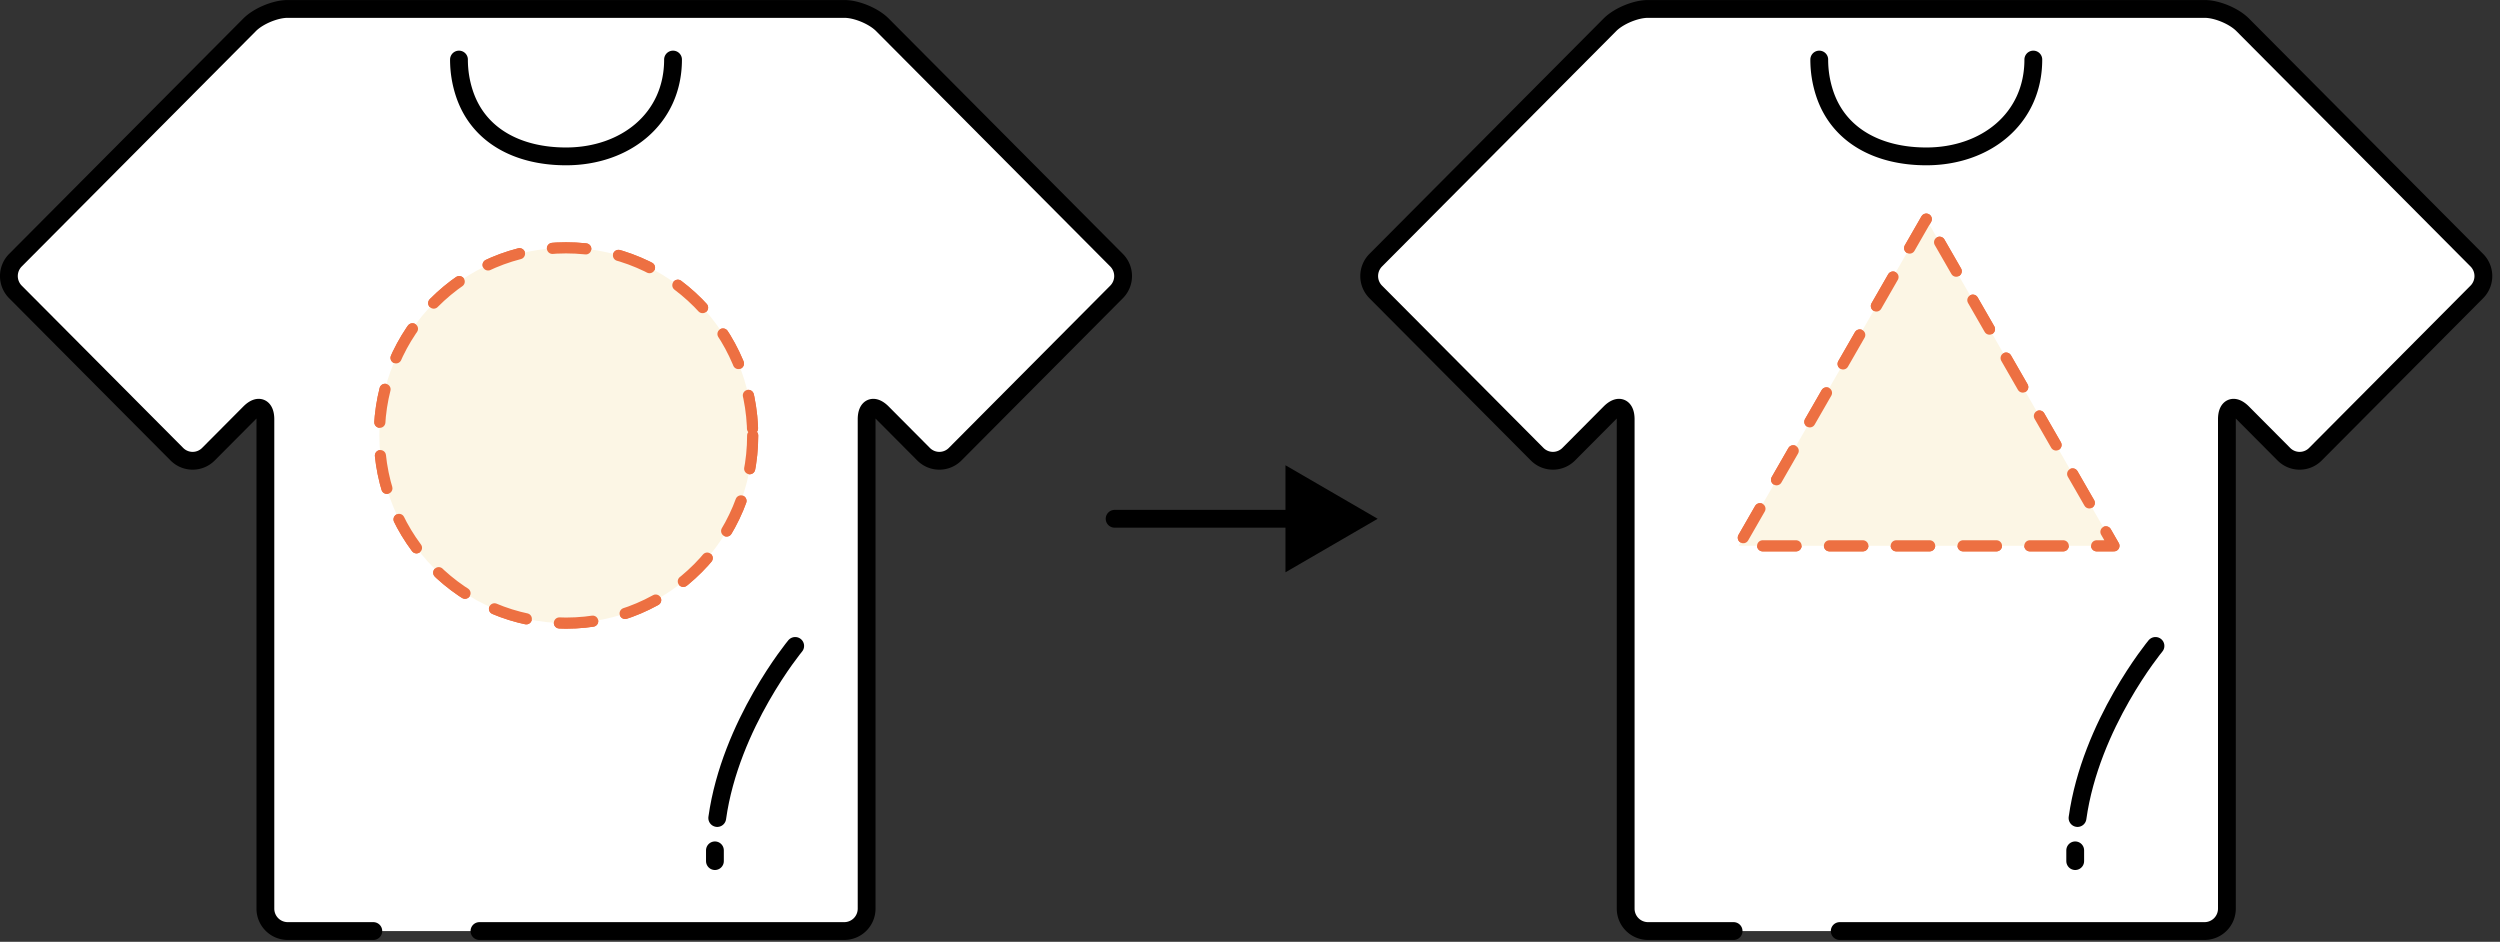 <svg xmlns="http://www.w3.org/2000/svg" width="292" height="110" viewBox="0 0 292 110">
    <rect x="0" y="0" width="292" height="110" fill="#333333" stroke="none"/>
    <g fill="none" fill-rule="evenodd">
        <path fill="#FFF" d="M56 108.746h42.624a2.614 2.614 0 0 0 2.598-2.612v-57.16c0-1.436.825-1.78 1.837-.764l4.82 4.846a2.597 2.597 0 0 0 3.676 0l18.866-18.965a2.63 2.63 0 0 0 0-3.694L103.059 2.892c-1.012-1.016-3.008-1.848-4.435-1.848H33.596c-1.43 0-3.426.832-4.436 1.848L1.796 30.397a2.632 2.632 0 0 0 0 3.694l18.868 18.965a2.595 2.595 0 0 0 3.674 0l4.822-4.846c1.01-1.016 1.837-.672 1.837.764v57.16a2.613 2.613 0 0 0 2.599 2.612h10.007"/>
        <path stroke="#000" stroke-linecap="round" stroke-linejoin="round" stroke-width="2.08" d="M56 108.746h42.624a2.614 2.614 0 0 0 2.598-2.612v-57.16c0-1.436.825-1.78 1.837-.764l4.82 4.846a2.597 2.597 0 0 0 3.676 0l18.866-18.965a2.63 2.63 0 0 0 0-3.694L103.059 2.892c-1.012-1.016-3.008-1.848-4.435-1.848H33.596c-1.43 0-3.426.832-4.436 1.848L1.796 30.397a2.632 2.632 0 0 0 0 3.694l18.868 18.965a2.595 2.595 0 0 0 3.674 0l4.822-4.846c1.01-1.016 1.837-.672 1.837.764v57.16a2.613 2.613 0 0 0 2.599 2.612h10.007"/>
        <path stroke="#000" stroke-linecap="round" stroke-linejoin="round" stroke-width="2.08" d="M78.61 6.956c0 6.94-5.597 11.31-12.501 11.31-5.534 0-10.23-2.36-11.874-7.369a12.594 12.594 0 0 1-.627-3.941"/>
        <path fill="#FFF" d="M92.879 75.444s-7.57 9.132-9.106 20.101"/>
        <path stroke="#000" stroke-linecap="round" stroke-linejoin="round" stroke-width="2.08" d="M92.879 75.444s-7.57 9.132-9.106 20.101"/>
        <path fill="#FFF" d="M83.503 99.32v1.257"/>
        <path stroke="#000" stroke-linecap="round" stroke-linejoin="round" stroke-width="2.08" d="M83.503 99.32v1.257"/>
        <path stroke="#ED7042" stroke-dasharray="3.901" stroke-linecap="round" stroke-linejoin="round" stroke-width="1.3" d="M87.912 50.864c0 12.104-9.762 21.916-21.803 21.916s-21.802-9.812-21.802-21.916c0-12.104 9.76-21.917 21.802-21.917 12.041 0 21.803 9.813 21.803 21.917zM224.99 25.592l-21.918 38.16h43.836l-21.917-38.16z"/>
        <path fill="#FCF6E5" d="M87.912 50.864c0 12.104-9.762 21.916-21.803 21.916s-21.802-9.812-21.802-21.916c0-12.104 9.76-21.917 21.802-21.917 12.041 0 21.803 9.813 21.803 21.917"/>
        <path stroke="#ED7042" stroke-dasharray="3.901" stroke-linecap="round" stroke-linejoin="round" stroke-width="1.3" d="M87.912 50.864c0 12.104-9.762 21.916-21.803 21.916s-21.802-9.812-21.802-21.916c0-12.104 9.76-21.917 21.802-21.917 12.041 0 21.803 9.813 21.803 21.917z"/>
        <path fill="#FFF" d="M214.88 108.746h42.624a2.614 2.614 0 0 0 2.598-2.612v-57.16c0-1.436.827-1.78 1.837-.764l4.821 4.846a2.597 2.597 0 0 0 3.676 0L289.3 34.091a2.63 2.63 0 0 0 0-3.694L261.94 2.892c-1.01-1.016-3.007-1.848-4.435-1.848h-65.028c-1.429 0-3.424.832-4.435 1.848l-27.363 27.505a2.63 2.63 0 0 0 0 3.694l18.867 18.965a2.597 2.597 0 0 0 3.675 0l4.821-4.846c1.01-1.016 1.837-.672 1.837.764v57.16a2.613 2.613 0 0 0 2.598 2.612h10.007"/>
        <path stroke="#000" stroke-linecap="round" stroke-linejoin="round" stroke-width="2.08" d="M214.88 108.746h42.624a2.614 2.614 0 0 0 2.598-2.612v-57.16c0-1.436.827-1.78 1.837-.764l4.821 4.846a2.597 2.597 0 0 0 3.676 0L289.3 34.091a2.63 2.63 0 0 0 0-3.694L261.94 2.892c-1.01-1.016-3.007-1.848-4.435-1.848h-65.028c-1.429 0-3.424.832-4.435 1.848l-27.363 27.505a2.63 2.63 0 0 0 0 3.694l18.867 18.965a2.597 2.597 0 0 0 3.675 0l4.821-4.846c1.01-1.016 1.837-.672 1.837.764v57.16a2.613 2.613 0 0 0 2.598 2.612h10.007"/>
        <path stroke="#000" stroke-linecap="round" stroke-linejoin="round" stroke-width="2.08" d="M237.492 6.956c0 6.94-5.598 11.31-12.501 11.31-5.536 0-10.23-2.36-11.876-7.369a12.594 12.594 0 0 1-.626-3.941"/>
        <path fill="#FFF" d="M251.76 75.444s-7.57 9.132-9.106 20.101"/>
        <path stroke="#000" stroke-linecap="round" stroke-linejoin="round" stroke-width="2.08" d="M251.76 75.444s-7.57 9.132-9.106 20.101"/>
        <g>
            <path fill="#FFF" d="M242.384 99.32v1.257"/>
            <path stroke="#000" stroke-linecap="round" stroke-linejoin="round" stroke-width="2.08" d="M242.384 99.32v1.257"/>
        </g>
        <path stroke="#ED7042" stroke-dasharray="3.901" stroke-linecap="round" stroke-linejoin="round" stroke-width="1.3" d="M224.99 25.592l-21.918 38.16h43.836l-21.917-38.16z"/>
        <g>
            <path fill="#FCF6E5" d="M224.99 25.592l-21.918 38.16h43.836z"/>
            <path stroke="#ED7042" stroke-dasharray="3.901" stroke-linecap="round" stroke-linejoin="round" stroke-width="1.3" d="M224.99 25.592l-21.918 38.16h43.836l-21.917-38.16z"/>
        </g>
        <path fill="#FFF" d="M130.187 60.593h30.724"/>
        <path stroke="#000" stroke-linecap="round" stroke-linejoin="round" stroke-width="2.08" d="M130.187 60.593h21.776"/>
        <path fill="#000" d="M150.143 66.844l10.769-6.25-10.769-6.252z"/>
    </g>
</svg>